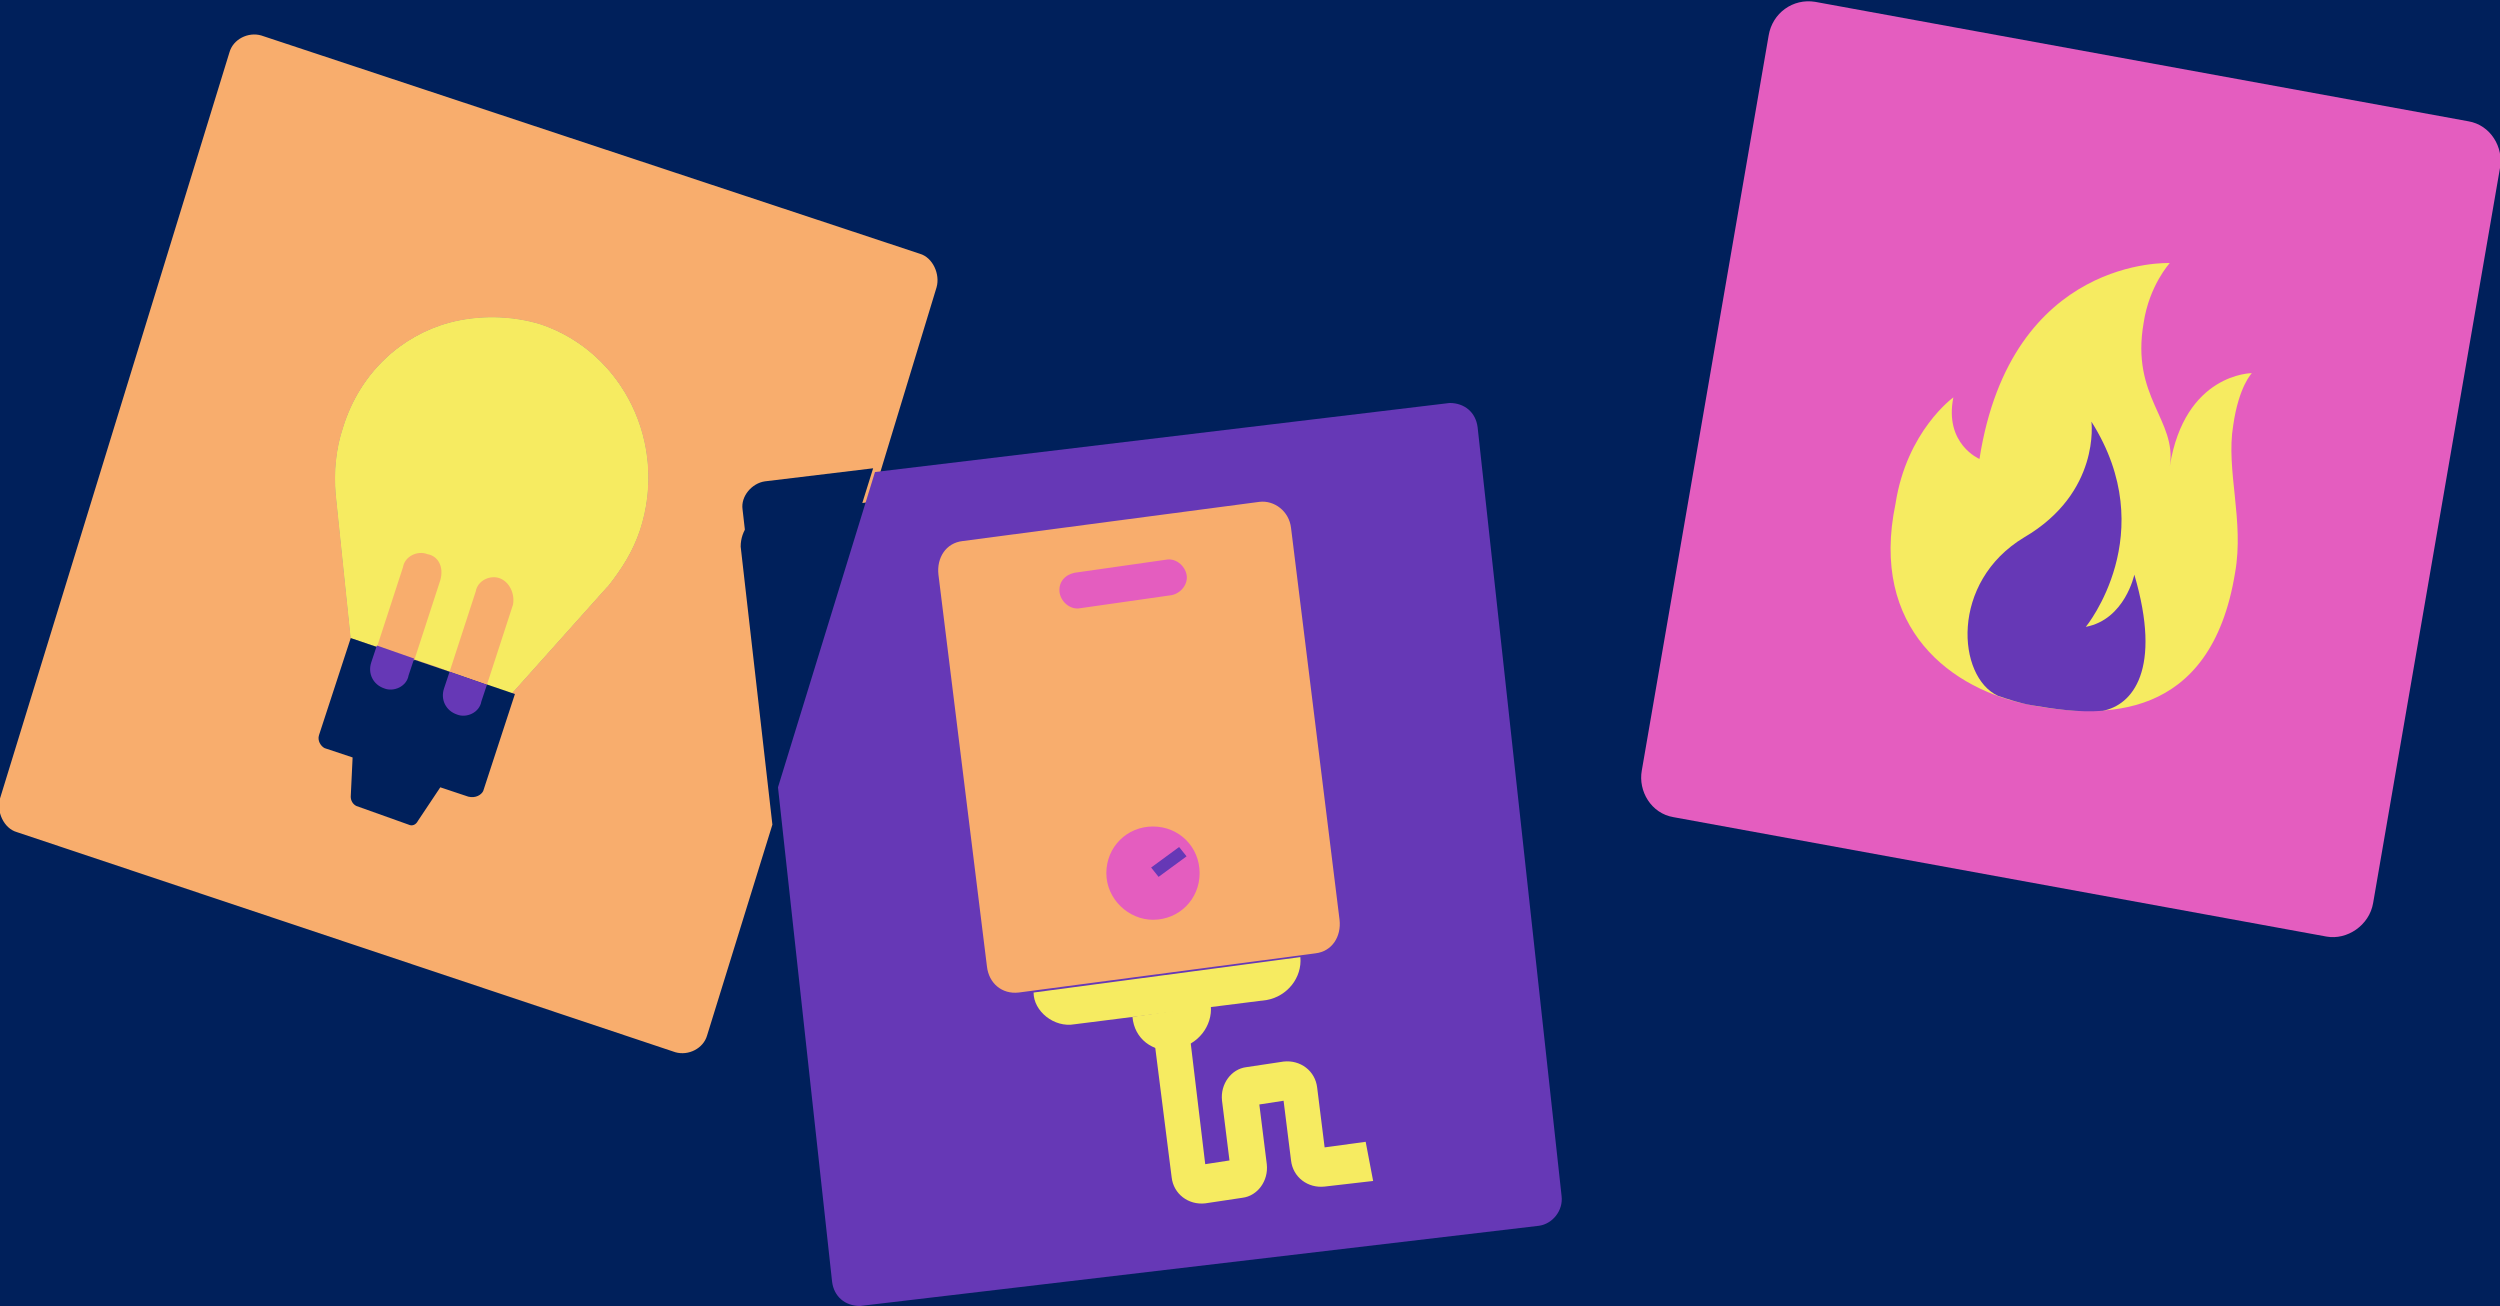<?xml version="1.0" encoding="utf-8"?>
<!-- Generator: Adobe Illustrator 24.3.0, SVG Export Plug-In . SVG Version: 6.00 Build 0)  -->
<svg version="1.1" id="Layer_1" xmlns="http://www.w3.org/2000/svg" xmlns:xlink="http://www.w3.org/1999/xlink" x="0px" y="0px"
	 width="134px" height="70px" viewBox="0 0 134 70" enable-background="new 0 0 134 70" xml:space="preserve">
<rect x="0" y="0" fill="#00205B" width="134" height="70"/>
<path fill="#F8AD6D" d="M41,27.6l5.7-0.7l3.5-11.5c0.2-0.7-0.2-1.6-0.9-1.8L14,1.9c-0.7-0.2-1.5,0.2-1.7,0.9l-12.3,40
	c-0.2,0.7,0.2,1.6,0.9,1.8l35.3,11.8c0.7,0.2,1.5-0.2,1.7-0.9l3.5-11.3l-1.7-14.9C39.7,28.4,40.3,27.7,41,27.6z"/>
<path fill="#6638B6" d="M83.7,64.1l-4.5-41.2c-0.1-0.8-0.7-1.3-1.5-1.3l-30.8,3.7l-5.2,16.9l2.9,26.5c0.1,0.8,0.7,1.3,1.5,1.3
	l36.4-4.3C83.2,65.6,83.8,64.9,83.7,64.1z"/>
<path fill="#00205B" d="M41,25.8c-0.7,0.1-1.3,0.8-1.2,1.5l1.7,14.8l5.3-17L41,25.8z"/>
<path fill="#F8AD6D" d="M54.6,53.2l15.9-2.1c0.9-0.1,1.4-0.9,1.3-1.8l-2.6-21c-0.1-0.9-0.9-1.5-1.7-1.4L51.6,29
	c-0.9,0.1-1.4,0.9-1.3,1.8l2.6,21C53,52.7,53.7,53.3,54.6,53.2z"/>
<path fill="#F6EB61" d="M57.6,54.9l10.3-1.3c1.1-0.2,1.9-1.2,1.8-2.3l-14.3,1.9C55.4,54.2,56.5,55.1,57.6,54.9z"/>
<path fill="#F6EB61" d="M62.9,56.3l0.2-0.1c1.1-0.2,1.9-1.2,1.8-2.3l-4.2,0.6C60.8,55.7,61.8,56.4,62.9,56.3z"/>
<path fill="#F6EB61" d="M73.6,63.3L71,63.6c-0.9,0.1-1.7-0.5-1.8-1.4l-0.4-3.2l-1.3,0.2l0.4,3.2c0.1,0.9-0.5,1.7-1.3,1.8l-2,0.3
	c-0.9,0.1-1.7-0.5-1.8-1.4l-1-7.9l1.9-0.3l0.9,7.5l1.3-0.2l-0.4-3.2c-0.1-0.9,0.5-1.7,1.3-1.8l2-0.3c0.9-0.1,1.7,0.5,1.8,1.4
	l0.4,3.2l2.2-0.3L73.6,63.3z"/>
<path fill="#E45DBF" d="M61.8,49.3c1.4,0,2.5-1.1,2.5-2.5s-1.1-2.5-2.5-2.5c-1.4,0-2.5,1.1-2.5,2.5S60.5,49.3,61.8,49.3z"/>
<path fill="#6638B6" d="M63.2,45.4l-1.5,1.1l0.4,0.5l1.5-1.1L63.2,45.4z"/>
<path fill="#E45DBF" d="M62.8,31.9l-4.9,0.7c-0.5,0.1-1-0.3-1.1-0.8c-0.1-0.6,0.3-1,0.8-1.1l4.9-0.7c0.5-0.1,1,0.3,1.1,0.8
	C63.7,31.3,63.3,31.8,62.8,31.9z"/>
<path fill="#6638B6" d="M23.3,35.7l-4.5-1.5L18,26.5c-0.1-1.2,0-2.4,0.4-3.6c0.9-2.9,3.1-4.9,5.7-5.6c1.5-0.4,3.3-0.4,4.9,0.1
	c4.4,1.5,6.8,6.4,5.3,11c-0.4,1.2-1,2.1-1.7,3l-0.1,0.1l-5.1,5.7L23.3,35.7z"/>
<path fill="#F6EB61" d="M23.3,35.7l-4.5-1.5L18,26.5c-0.1-1.2,0-2.4,0.4-3.6c0.9-2.9,3.1-4.9,5.7-5.6c1.5-0.4,3.3-0.4,4.9,0.1
	c4.4,1.5,6.8,6.4,5.3,11c-0.4,1.2-1,2.1-1.7,3l-0.1,0.1l-5.1,5.7L23.3,35.7z"/>
<path fill="#F6EB61" d="M23.3,35.7l-4.5-1.5L18,26.5c-0.1-1.2,0-2.4,0.4-3.6c0.9-2.9,3.1-4.9,5.7-5.6c1.5-0.4,3.3-0.4,4.9,0.1
	c4.4,1.5,6.8,6.4,5.3,11c-0.4,1.2-1,2.1-1.7,3l-0.1,0.1l-5.1,5.7L23.3,35.7z"/>
<path fill="#00205B" d="M25.9,42.4l1.7-5.2l-8.8-3l-1.7,5.2c-0.1,0.3,0.1,0.6,0.3,0.7l1.5,0.5l-0.1,2.1c0,0.2,0.1,0.4,0.3,0.5l2.8,1
	c0.2,0.1,0.4,0,0.5-0.2l1.2-1.8l1.5,0.5C25.5,42.8,25.8,42.6,25.9,42.4z"/>
<path fill="#F8AD6D" d="M22.9,29.7c-0.5-0.2-1.2,0.1-1.3,0.7l-1.4,4.3l2,0.7l1.4-4.3C23.8,30.4,23.5,29.8,22.9,29.7z"/>
<path fill="#F8AD6D" d="M26.8,31c-0.5-0.2-1.2,0.1-1.3,0.7L24.1,36l2,0.7l1.4-4.3C27.6,31.8,27.3,31.2,26.8,31z"/>
<path fill="#6638B6" d="M22.2,35.3l-2-0.7l-0.3,0.9c-0.2,0.6,0.1,1.2,0.7,1.4c0.5,0.2,1.2-0.1,1.3-0.7L22.2,35.3z"/>
<path fill="#6638B6" d="M26.1,36.7l-2-0.7l-0.3,0.9c-0.2,0.6,0.1,1.2,0.7,1.4c0.5,0.2,1.2-0.1,1.3-0.7L26.1,36.7z"/>
<path fill="#E45DBF" d="M124.7,50.2l-35-6.4c-1.2-0.2-1.9-1.4-1.7-2.5l6.8-39.4c0.2-1.2,1.3-2,2.5-1.8l35,6.4
	c1.2,0.2,1.9,1.4,1.7,2.5l-6.8,39.4C127,49.6,125.8,50.4,124.7,50.2z"/>
<path fill-rule="evenodd" clip-rule="evenodd" fill="#F6EB61" d="M108.9,37.8c3.8,0.7,9.6,0.9,10.9-7.1c0.5-2.8-0.5-5.5-0.1-7.9
	c0.3-2.1,1-2.8,1-2.8s-3.6,0-4.4,5c0.4-2.5-2.1-3.7-1.4-7.7c0.3-2,1.4-3.2,1.4-3.2s-8.5-0.4-10.2,10.5c0,0-1.9-0.8-1.4-3.3
	c0,0-2.5,1.8-3.1,5.7C100.2,33.7,104.6,37,108.9,37.8z"/>
<path fill="#6638B6" d="M114.4,30.8c0,0-0.5,2.4-2.6,2.8c0,0,4.1-5,0.3-11c0,0,0.5,3.8-3.6,6.2c-4,2.4-3.6,7.5-1.4,8.5
	c0.6,0.2,1.2,0.4,1.8,0.5c1.2,0.2,2.5,0.4,3.8,0.3C114.3,37.8,115.9,35.9,114.4,30.8z"/>
</svg>
